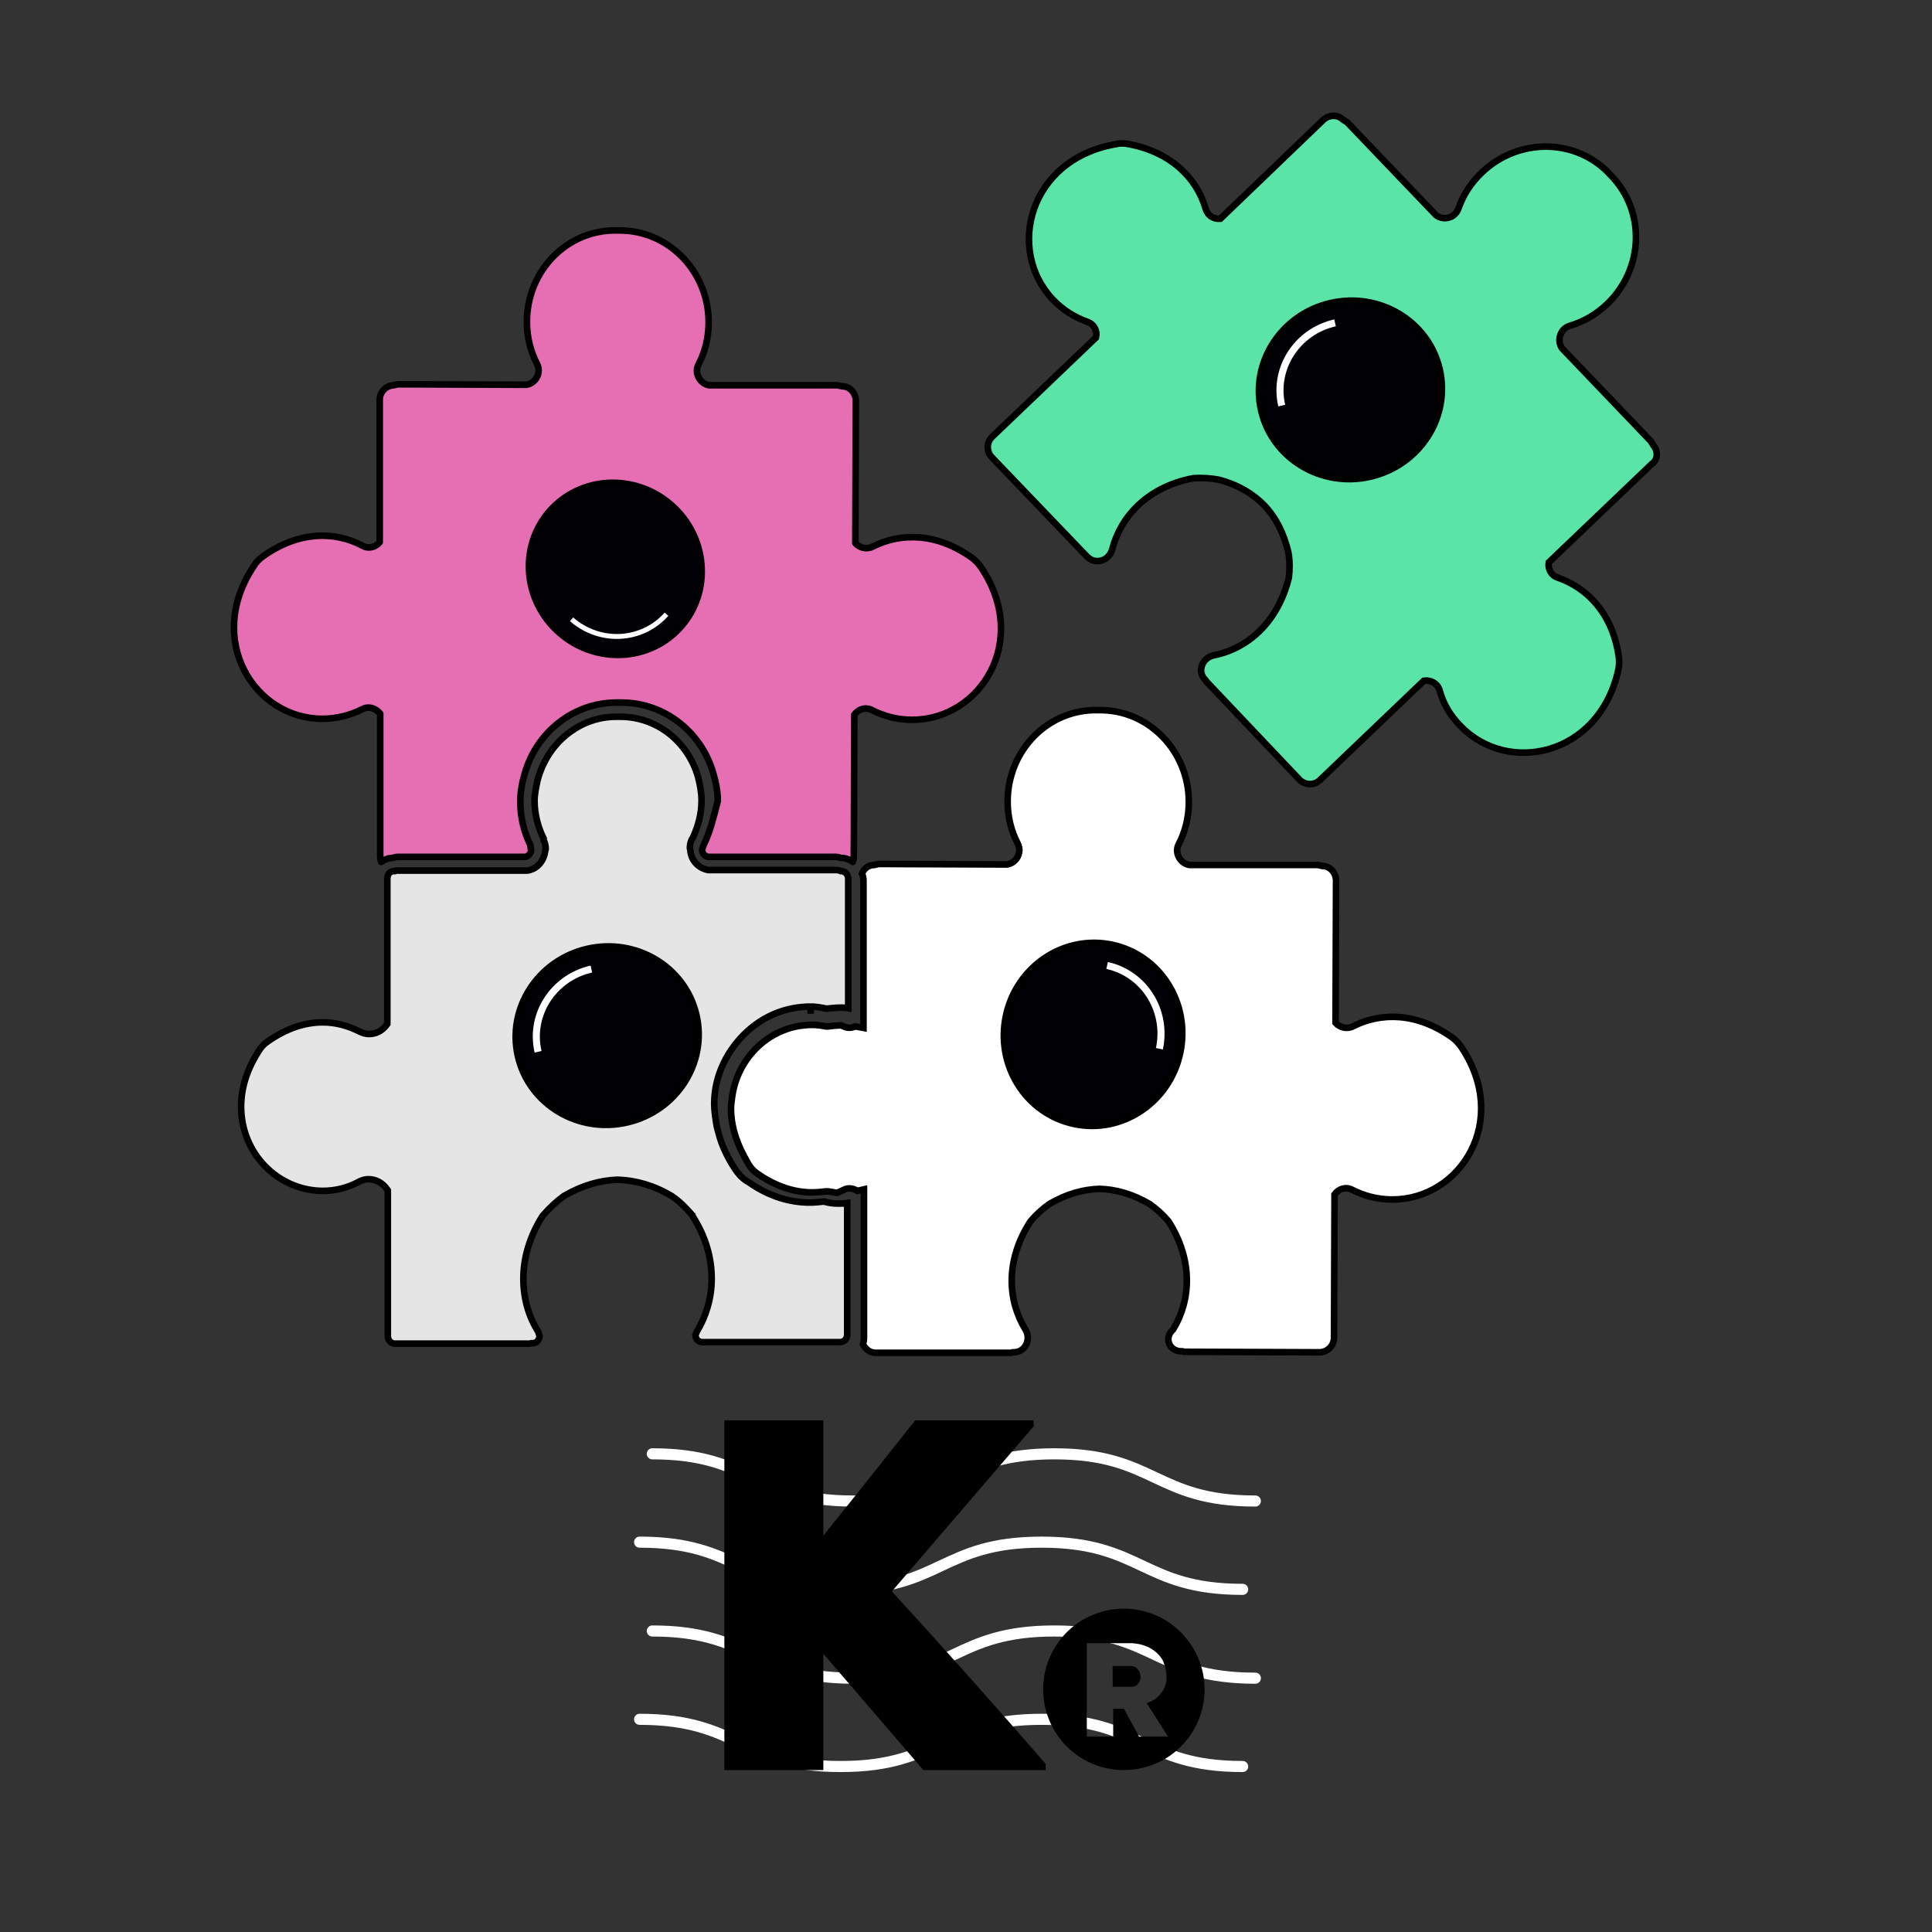 <svg xmlns="http://www.w3.org/2000/svg" xmlns:xlink="http://www.w3.org/1999/xlink" id="Layer_1" x="0px" y="0px" viewBox="0 0 380.6 380.6" style="enable-background:new 0 0 380.6 380.6;" xml:space="preserve"><rect x="0" y="0" width="380.6" height="380.6" fill="#333333" stroke="none"/><style type="text/css">	.st0{fill:none;stroke:#FFFFFF;stroke-width:2.187;stroke-linecap:round;stroke-linejoin:round;stroke-miterlimit:10;}	.st1{fill:none;}	.st2{fill:#D5E100;stroke:#000000;stroke-width:0.722;stroke-miterlimit:10;}	.st3{fill:#1488FF;stroke:#000000;stroke-width:0.56;stroke-miterlimit:10;}	.st4{fill:#E66EB2;stroke:#000000;stroke-width:1.3;stroke-linecap:round;stroke-linejoin:round;stroke-miterlimit:10;}	.st5{fill:#E5E5E5;stroke:#000000;stroke-width:0.56;stroke-miterlimit:10;}	.st6{fill:#5AE4A7;stroke:#000000;stroke-width:1.3;stroke-miterlimit:10;}	.st7{fill:#FFFFFF;stroke:#000000;stroke-width:1.3;stroke-miterlimit:10;}	.st8{fill:#E5E5E5;stroke:#000000;stroke-width:1.3;stroke-miterlimit:10;}	.st9{fill:#000005;stroke:#000000;stroke-width:1.393;stroke-miterlimit:9.999;}	.st10{fill:none;stroke:#FFFFFF;stroke-width:1.393;stroke-miterlimit:10;}	.st11{fill:#000005;stroke:#000000;stroke-width:0.967;stroke-miterlimit:10.001;}	.st12{fill:none;stroke:#FFFFFF;stroke-width:0.967;stroke-miterlimit:10;}	.st13{fill:#000005;stroke:#000000;stroke-width:1.393;stroke-miterlimit:10;}</style><g id="uuid-fa7e9d41-ca25-4c9b-a404-192ca5a017c0"></g><g>	<path class="st0" d="M244.8,313.1c-19.8,0-19.8-9.3-39.6-9.3s-19.8,9.3-39.6,9.3s-19.8-9.3-39.6-9.3"></path>	<path class="st0" d="M244.8,348c-19.8,0-19.8-9.3-39.6-9.3s-19.8,9.3-39.6,9.3s-19.8-9.3-39.6-9.3"></path>	<path class="st0" d="M128.5,286.4c19.8,0,19.8,9.3,39.6,9.3s19.8-9.3,39.6-9.3s19.8,9.3,39.6,9.3"></path>	<path class="st0" d="M128.5,321.3c19.8,0,19.8,9.3,39.6,9.3s19.8-9.3,39.6-9.3s19.8,9.3,39.6,9.3"></path></g><rect class="st1" width="380.6" height="380.6"></rect><path class="st2" d="M325.7,87.7l-0.5-0.8l-17.5-18.3c-1-1.5-0.4-3.8,1.5-4.4c2.7-0.8,5.2-2.2,7.4-4.3c7.3-7,7.6-18.4,0.7-25.4 c-6.6-7.3-18.1-7.5-25.4-0.5c-2.2,2.1-3.7,4.5-4.6,7.1c-0.7,1.9-2.9,2.4-4.4,1.3l-17.5-18.3l-0.8-0.5c-1.1-1.1-2.9-1-4,0.1 l-20.2,19.4c-1.3,0.1-2.5-0.6-2.9-2c-1.7-5.9-6.7-11.1-15.1-12.7c-0.9-0.2-1.8-0.2-2.6,0c-17.2,3-21.6,20.9-12.4,30.6 c2,2.1,4.3,3.5,6.8,4.4c1.4,0.5,2,1.8,1.7,3.1L195.5,86c-1.2,1.1-1.2,3-0.1,4.1l18.4,19.2l0.3,0.3l0.1,0.1c1.6,1.6,4.3,0.8,4.9-1.5 c1.7-6.5,7-12.3,16-14c1.7-0.1,3.4,0,5,0.3c3.8,1,6.8,2.8,9,5.1c2.2,2.3,3.8,5.4,4.7,9.2c0.3,1.6,0.3,3.3,0.1,5 c-2.2,8.9-8.2,14-14.8,15.3c-2.3,0.5-3.3,3.2-1.7,4.8l0.1,0.1l0.2,0.3l18.3,19.3c1.1,1.1,2.9,1.2,4.1,0l20.4-19.5 c1.3-0.2,2.7,0.5,3.1,1.9c0.7,2.6,2.1,5,4.1,7c9.3,9.7,27.3,6,31.1-11c0.2-0.9,0.2-1.8,0.1-2.6c-1.2-8.5-6.2-13.6-12-15.6 c-1.3-0.4-2-1.7-1.8-3l20.3-19.4C326.6,90.6,326.7,88.9,325.7,87.7z"></path><path class="st3" d="M232.7,266.2h0.2l0.4,0.1l26.6,0.1c1.6,0,2.9-1.3,2.9-2.9l0.1-28.2c0.8-1.1,2.2-1.6,3.5-0.9 c2.4,1.2,5,1.9,7.9,1.9c13.4,0,23.3-15.5,13.6-30c-0.5-0.7-1.1-1.4-1.8-1.9c-7-5-14.1-5-19.6-2.2c-1.2,0.6-2.6,0.2-3.4-0.7l0.1-28 c0-1.6-1.2-2.9-2.7-2.9l-0.9-0.2h-25.3c-1.8-0.3-3-2.4-2.1-4.1c1.3-2.5,2-5.3,2-8.3c0-10.1-8-18.3-17.8-18.1 c-9.9-0.3-17.9,7.9-17.9,18c0,3,0.7,5.8,2,8.3c0.9,1.8-0.3,3.8-2.1,4.1l-25.3-0.1l-0.9,0.2c-1.1,0-2,0.7-2.4,1.7 c0.2,0.4,0.3,0.9,0.3,1.4v29l-1.6-0.3c-0.7,0.3-1.5,0.4-2.3,0l-0.5-0.2c-0.9,0-1.7,0.1-2.6,0.2h-0.2h-0.2c-1-0.2-1.9-0.3-2.7-0.3 c-8.1,0-14.8,6.3-15.8,14.4c-0.1,0.7-0.2,1.4-0.2,2.1c0,2.9,0.8,6,2.5,9.2c0.4,0.7,0.7,1.4,1.2,2.1c0.4,0.6,0.9,1.1,1.5,1.5 c3.7,2.6,7.4,3.7,10.8,3.7c0.9,0,1.8-0.1,2.7-0.2h0.2h0.2c0.7,0.1,1.3,0.2,1.8,0.3c0.4-0.2,0.9-0.4,1.3-0.6c0.9-0.5,1.9-0.3,2.7,0.2 l1.3-0.3v29.4c0,0.4-0.1,0.7-0.2,1.1c0.5,1,1.4,1.7,2.5,1.7h26.6l0.4-0.1h0.2c2.3,0,3.5-2.6,2.3-4.5c-3.5-5.7-4-13.6,1-21.3 c1.1-1.3,2.3-2.4,3.7-3.4c3.4-2,6.7-2.9,9.9-3c3.2,0.1,6.5,1,9.9,3c1.4,1,2.6,2.1,3.7,3.4c4.9,7.7,4.4,15.6,0.9,21.3 C229.2,263.6,230.4,266.2,232.7,266.2z"></path><path class="st4" d="M138.6,166.5l-0.1,0.2v0.1l-0.2,0.6c0,0.6,0.5,1.3,1.2,1.4h25.1c0.4,0,0.7,0.1,1,0.2l0,0c0.9,0,1.7,0.3,2.4,0.8 l0.2-0.8l0.1-28.2c0.8-1.1,2.2-1.6,3.5-0.9c2.4,1.2,5,1.9,7.9,1.9c13.4,0,23.3-15.5,13.6-30c-0.5-0.7-1.1-1.4-1.8-1.9 c-7-5-14.1-5-19.6-2.2c-1.2,0.6-2.6,0.2-3.4-0.7l0.1-28c0-1.6-1.2-2.9-2.7-2.9l-0.9-0.2h-25.3c-1.8-0.3-3-2.4-2.1-4.1 c1.3-2.5,2-5.3,2-8.3c0-10.1-8-18.3-17.9-18.1c-9.9-0.3-17.9,7.9-17.9,18c0,3,0.7,5.8,2,8.3c0.9,1.8-0.3,3.8-2.1,4.1l-25.3-0.1 l-0.9,0.2c-1.5,0.1-2.7,1.3-2.7,2.9v28c-0.8,1-2.2,1.4-3.4,0.7c-5.5-2.9-12.6-2.9-19.6,2.1c-0.7,0.5-1.4,1.2-1.8,1.9 c-9.7,14.5,0.1,30.1,13.5,30.1c2.8,0,5.5-0.7,7.9-1.9c1.3-0.7,2.7-0.1,3.5,0.9v28.2c0,0.4,0.1,0.7,0.2,1c0.7-0.5,1.5-0.8,2.3-0.8 l0,0c0.3-0.1,0.6-0.2,1-0.2h25.1c0.6-0.1,1.2-0.8,1.1-1.4l-0.1-0.6v-0.1v-0.1v-0.1c-1.3-2.6-2-5.5-2-8.6l0,0v-0.1l0,0l0,0 c0-2,0.4-3.8,0.9-5.5c2.3-8,9.5-13.9,18.1-13.9h0.5h0.4c8.6,0,15.8,5.9,18.1,13.9c0.5,1.7,0.9,3.5,0.9,5.5l0,0 C140.6,160.9,139.9,163.9,138.6,166.5z"></path><path class="st5" d="M147.3,203.1c3.3-3,7.6-4.8,12.4-4.8v1.4v-1.4c1.1,0,2.2,0.2,3.1,0.4c1-0.1,1.9-0.2,2.9-0.2 c0.5,0,0.9,0,1.4,0.1v-25.5c0-0.8-0.6-1.4-1.2-1.5h-0.1h-0.2l-0.2-0.1l-0.4-0.1h-25.4h-0.1c-2-0.4-3.4-2-3.5-3.9l-0.1-0.4 c0-0.6,0.1-1.2,0.4-1.8l0,0l0.1-0.1l0,0c1.1-2.3,1.8-4.8,1.8-7.5l0,0c0-1.6-0.3-3.1-0.7-4.7c-2-6.9-8.1-11.8-15.3-11.8h-0.4l0,0l0,0 h-0.4c-3.4,0-6.5,1.1-9.1,3c-2.9,2.1-5.1,5.2-6.2,8.8c-0.3,0.9-0.4,1.8-0.6,2.7c-0.1,0.7-0.2,1.3-0.2,2l0,0l0,0 c0,2.7,0.7,5.3,1.8,7.5v0.1v0.1v0.1l0,0c0.3,0.6,0.4,1.2,0.4,1.8l-0.1,0.3c-0.2,1.9-1.5,3.6-3.5,3.9h-0.1H78.4h-0.2H78l-0.2,0.1 h-0.2c-0.7,0-1.3,0.6-1.3,1.5v28.6l-0.3,0.4c-0.8,1-2,1.6-3.3,1.6c-0.6,0-1.3-0.2-1.9-0.5c-2.2-1.1-4.6-1.8-7.2-1.8 c-3.4,0-7.1,1.1-10.9,3.8c-0.6,0.4-1.1,0.9-1.5,1.5c-2.6,3.9-3.7,7.7-3.7,11.3c0,9.2,7.2,16.5,16,16.6l0,0c2.6,0,5-0.6,7.2-1.8 c0.6-0.3,1.2-0.5,1.9-0.5c1.4,0,2.7,0.7,3.5,1.8l0.3,0.4v28.7c0,0.9,0.7,1.5,1.4,1.5h26.5l0.4-0.1h0.1h0.2c0.4,0,0.7-0.2,0.9-0.4 c0.2-0.3,0.4-0.6,0.4-1l-0.3-0.9c-1.9-3-2.9-6.6-2.9-10.4c0-4,1.2-8.3,3.8-12.4l0.1-0.1l0.1-0.1c1.2-1.4,2.5-2.6,4-3.7l0,0l0,0 c3.6-2.1,7.2-3.1,10.6-3.2l0,0l0,0c3.4,0.1,7.1,1.1,10.6,3.2l0,0l0,0c1.5,1,2.8,2.3,4,3.7l0.1,0.1v0.1c2.7,4.2,3.8,8.4,3.8,12.4 c0,3.8-1.1,7.4-2.9,10.4L137,263c0,0.4,0.2,0.8,0.4,1s0.5,0.4,0.9,0.4h0.3h0.1h0.3h26.5c0.7,0,1.4-0.6,1.4-1.5V237 c-0.6,0.1-1.2,0.1-1.9,0.1l0,0c-1.1,0-2-0.2-2.7-0.4c-0.9,0.1-1.9,0.2-2.8,0.2c-3.9,0-8-1.2-12-4l-0.5-0.3c-0.9-0.6-1.6-1.4-2.2-2.3 c-1.5-2.3-2.6-4.6-3.2-6.9c-0.2-0.7-0.4-1.4-0.5-2.1c-0.2-1.3-0.4-2.6-0.4-3.9C140.7,211.9,143.3,206.7,147.3,203.1z"></path><path class="st6" d="M325.7,87.7l-0.5-0.8l-17.5-18.3c-1-1.5-0.4-3.8,1.5-4.4c2.7-0.8,5.2-2.2,7.4-4.3c7.3-7,7.6-18.4,0.7-25.4 c-6.6-7.3-18.1-7.5-25.4-0.5c-2.2,2.1-3.7,4.5-4.6,7.1c-0.7,1.9-2.9,2.4-4.4,1.3l-17.5-18.3l-0.8-0.5c-1.1-1.1-2.9-1-4,0.1 l-20.2,19.4c-1.3,0.1-2.5-0.6-2.9-2c-1.7-5.9-6.7-11.1-15.1-12.7c-0.9-0.2-1.8-0.2-2.6,0c-17.2,3-21.6,20.9-12.4,30.6 c2,2.1,4.3,3.5,6.8,4.4c1.4,0.5,2,1.8,1.7,3.1L195.5,86c-1.2,1.1-1.2,3-0.1,4.1l18.4,19.2l0.3,0.3l0.1,0.1c1.6,1.6,4.3,0.8,4.9-1.5 c1.7-6.5,7-12.3,16-14c1.7-0.1,3.4,0,5,0.3c3.8,1,6.8,2.8,9,5.1c2.2,2.3,3.8,5.4,4.7,9.2c0.3,1.6,0.3,3.3,0.1,5 c-2.2,8.9-8.2,14-14.8,15.3c-2.3,0.5-3.3,3.2-1.7,4.8l0.1,0.1l0.2,0.3l18.3,19.3c1.1,1.1,2.9,1.2,4.1,0l20.4-19.5 c1.3-0.2,2.7,0.5,3.1,1.9c0.7,2.6,2.1,5,4.1,7c9.3,9.7,27.3,6,31.1-11c0.2-0.9,0.2-1.8,0.1-2.6c-1.2-8.5-6.2-13.6-12-15.6 c-1.3-0.4-2-1.7-1.8-3l20.3-19.4C326.6,90.6,326.7,88.9,325.7,87.7z"></path><path class="st7" d="M232.7,266.2h0.2l0.4,0.1l26.6,0.1c1.6,0,2.9-1.3,2.9-2.9l0.1-28.2c0.8-1.1,2.2-1.6,3.5-0.9 c2.4,1.2,5,1.9,7.9,1.9c13.4,0,23.3-15.5,13.6-30c-0.5-0.7-1.1-1.4-1.8-1.9c-7-5-14.1-5-19.6-2.2c-1.2,0.6-2.6,0.2-3.4-0.7l0.1-28 c0-1.6-1.2-2.9-2.7-2.9l-0.9-0.2h-25.3c-1.8-0.3-3-2.4-2.1-4.1c1.3-2.5,2-5.3,2-8.3c0-10.1-8-18.3-17.8-18.1 c-9.9-0.3-17.9,7.9-17.9,18c0,3,0.7,5.8,2,8.3c0.9,1.8-0.3,3.8-2.1,4.1l-25.3-0.1l-0.9,0.2c-1.1,0-2,0.7-2.4,1.7 c0.2,0.4,0.3,0.9,0.3,1.4v29l-1.6-0.3c-0.7,0.3-1.5,0.4-2.3,0l-0.5-0.2c-0.9,0-1.7,0.1-2.6,0.2h-0.2h-0.2c-1-0.2-1.9-0.3-2.7-0.3 c-8.1,0-14.8,6.3-15.8,14.4c-0.1,0.7-0.2,1.4-0.2,2.1c0,2.9,0.8,6,2.5,9.2c0.4,0.7,0.7,1.4,1.2,2.1c0.4,0.6,0.9,1.1,1.5,1.5 c3.7,2.6,7.4,3.7,10.8,3.7c0.9,0,1.8-0.1,2.7-0.2h0.2h0.2c0.7,0.1,1.3,0.2,1.8,0.3c0.4-0.2,0.9-0.4,1.3-0.6c0.9-0.5,1.9-0.3,2.7,0.2 l1.3-0.3v29.4c0,0.4-0.1,0.7-0.2,1.1c0.5,1,1.4,1.7,2.5,1.7h26.6l0.4-0.1h0.2c2.3,0,3.5-2.6,2.3-4.5c-3.5-5.7-4-13.6,1-21.3 c1.1-1.3,2.3-2.4,3.7-3.4c3.4-2,6.7-2.9,9.9-3c3.2,0.1,6.5,1,9.9,3c1.4,1,2.6,2.1,3.7,3.4c4.9,7.7,4.4,15.6,0.9,21.3 C229.2,263.6,230.4,266.2,232.7,266.2z"></path><path class="st8" d="M147.3,203.1c3.3-3,7.6-4.8,12.4-4.8v1.4v-1.4c1.1,0,2.2,0.2,3.1,0.4c1-0.1,1.9-0.2,2.9-0.2 c0.5,0,0.9,0,1.4,0.1v-25.5c0-0.8-0.6-1.4-1.2-1.5h-0.1h-0.2l-0.2-0.1l-0.4-0.1h-25.4h-0.1c-2-0.4-3.4-2-3.5-3.9l-0.1-0.4 c0-0.6,0.1-1.2,0.4-1.8l0,0l0.1-0.1l0,0c1.1-2.3,1.8-4.8,1.8-7.5l0,0c0-1.6-0.3-3.1-0.7-4.7c-2-6.9-8.1-11.8-15.3-11.8h-0.4l0,0l0,0 h-0.4c-3.4,0-6.5,1.1-9.1,3c-2.9,2.1-5.1,5.2-6.2,8.8c-0.3,0.9-0.4,1.8-0.6,2.7c-0.1,0.7-0.2,1.3-0.2,2l0,0l0,0 c0,2.7,0.7,5.3,1.8,7.5v0.1v0.1v0.1l0,0c0.3,0.6,0.4,1.2,0.4,1.8l-0.1,0.3c-0.2,1.9-1.5,3.6-3.5,3.9h-0.1H78.4h-0.2H78l-0.2,0.1 h-0.2c-0.7,0-1.3,0.6-1.3,1.5v28.6l-0.3,0.4c-0.8,1-2,1.6-3.3,1.6c-0.6,0-1.3-0.2-1.9-0.5c-2.2-1.1-4.6-1.8-7.2-1.8 c-3.4,0-7.1,1.1-10.9,3.8c-0.6,0.4-1.1,0.9-1.5,1.5c-2.6,3.9-3.7,7.7-3.7,11.3c0,9.2,7.2,16.5,16,16.6l0,0c2.6,0,5-0.6,7.2-1.8 c0.6-0.3,1.2-0.5,1.9-0.5c1.4,0,2.7,0.7,3.5,1.8l0.3,0.4v28.7c0,0.9,0.7,1.5,1.4,1.5h26.5l0.4-0.1h0.1h0.2c0.4,0,0.7-0.2,0.9-0.4 c0.2-0.3,0.4-0.6,0.4-1l-0.3-0.9c-1.9-3-2.9-6.6-2.9-10.4c0-4,1.2-8.3,3.8-12.4l0.1-0.1l0.1-0.1c1.2-1.4,2.5-2.6,4-3.7l0,0l0,0 c3.6-2.1,7.2-3.1,10.6-3.2l0,0l0,0c3.4,0.1,7.1,1.1,10.6,3.2l0,0l0,0c1.5,1,2.8,2.3,4,3.7l0.1,0.1v0.1c2.7,4.2,3.8,8.4,3.8,12.4 c0,3.8-1.1,7.4-2.9,10.4L137,263c0,0.4,0.2,0.8,0.4,1s0.5,0.4,0.9,0.4h0.3h0.1h0.3h26.5c0.7,0,1.4-0.6,1.4-1.5V237 c-0.6,0.1-1.2,0.1-1.9,0.1l0,0c-1.1,0-2-0.2-2.7-0.4c-0.9,0.1-1.9,0.2-2.8,0.2c-3.9,0-8-1.2-12-4l-0.5-0.3c-0.9-0.6-1.6-1.4-2.2-2.3 c-1.5-2.3-2.6-4.6-3.2-6.9c-0.2-0.7-0.4-1.4-0.5-2.1c-0.2-1.3-0.4-2.6-0.4-3.9C140.7,211.9,143.3,206.7,147.3,203.1z"></path><g>			<ellipse transform="matrix(0.21 -0.978 0.978 0.21 -29.176 371.436)" class="st9" cx="215.2" cy="203.8" rx="18" ry="17.5"></ellipse>	<path class="st10" d="M218.1,190.2c7.3,1.6,11.9,8.9,10.3,16.4"></path></g><g>			<ellipse transform="matrix(0.658 -0.753 0.753 0.658 -42.944 129.562)" class="st11" cx="121.2" cy="112.1" rx="16.9" ry="17.4"></ellipse>	<path class="st12" d="M131.3,121c-4.8,5.4-13.1,5.9-18.7,1"></path></g><g>	<ellipse transform="matrix(0.974 -0.227 0.227 0.974 -43.185 32.474)" class="st13" cx="119.6" cy="204" rx="18" ry="17.5"></ellipse>	<path class="st10" d="M106,207.2c-1.7-7.3,3-14.6,10.5-16.3"></path></g><g>	<ellipse transform="matrix(0.974 -0.227 0.227 0.974 -10.489 62.386)" class="st13" cx="266" cy="76.8" rx="18" ry="17.5"></ellipse>	<path class="st10" d="M252.5,79.9c-1.7-7.3,3-14.6,10.5-16.3"></path></g><path d="M203.7,280.9l-28,32.6c9.7,10.6,20.8,23,30.3,34v1.2h-24.1l-19.7-22.9v22.9h-19.5v-68.9h19.5v22.7 c5.9-7.3,12.3-15.4,18.1-22.7h23.3L203.7,280.9L203.7,280.9z M224.6,329.7c0.1,0.4,0.1,0.8,0,1.2c-0.1,0.4-0.3,0.7-0.6,1 s-0.7,0.4-1.2,0.4h-3.6v-4.1h3.5c0.5,0,0.9,0.1,1.2,0.4S224.5,329.3,224.6,329.7z M237.3,332.8c0,8.8-7.1,15.9-15.9,15.9 s-15.9-7.1-15.9-15.9s7.1-15.9,15.9-15.9S237.3,324.1,237.3,332.8z M230.1,342.1l-4.2-6.6c1.1-0.3,2.1-1,2.8-1.9s1.1-1.9,1.1-3 s-0.2-2.2-0.6-3.2c-0.4-1-1.3-1.9-2.4-2.6c-1.2-0.7-2.6-1.1-4.3-1.1h-8.4v18.4h5.2v-5.5h2.1l3,5.5L230.1,342.1L230.1,342.1z"></path></svg>